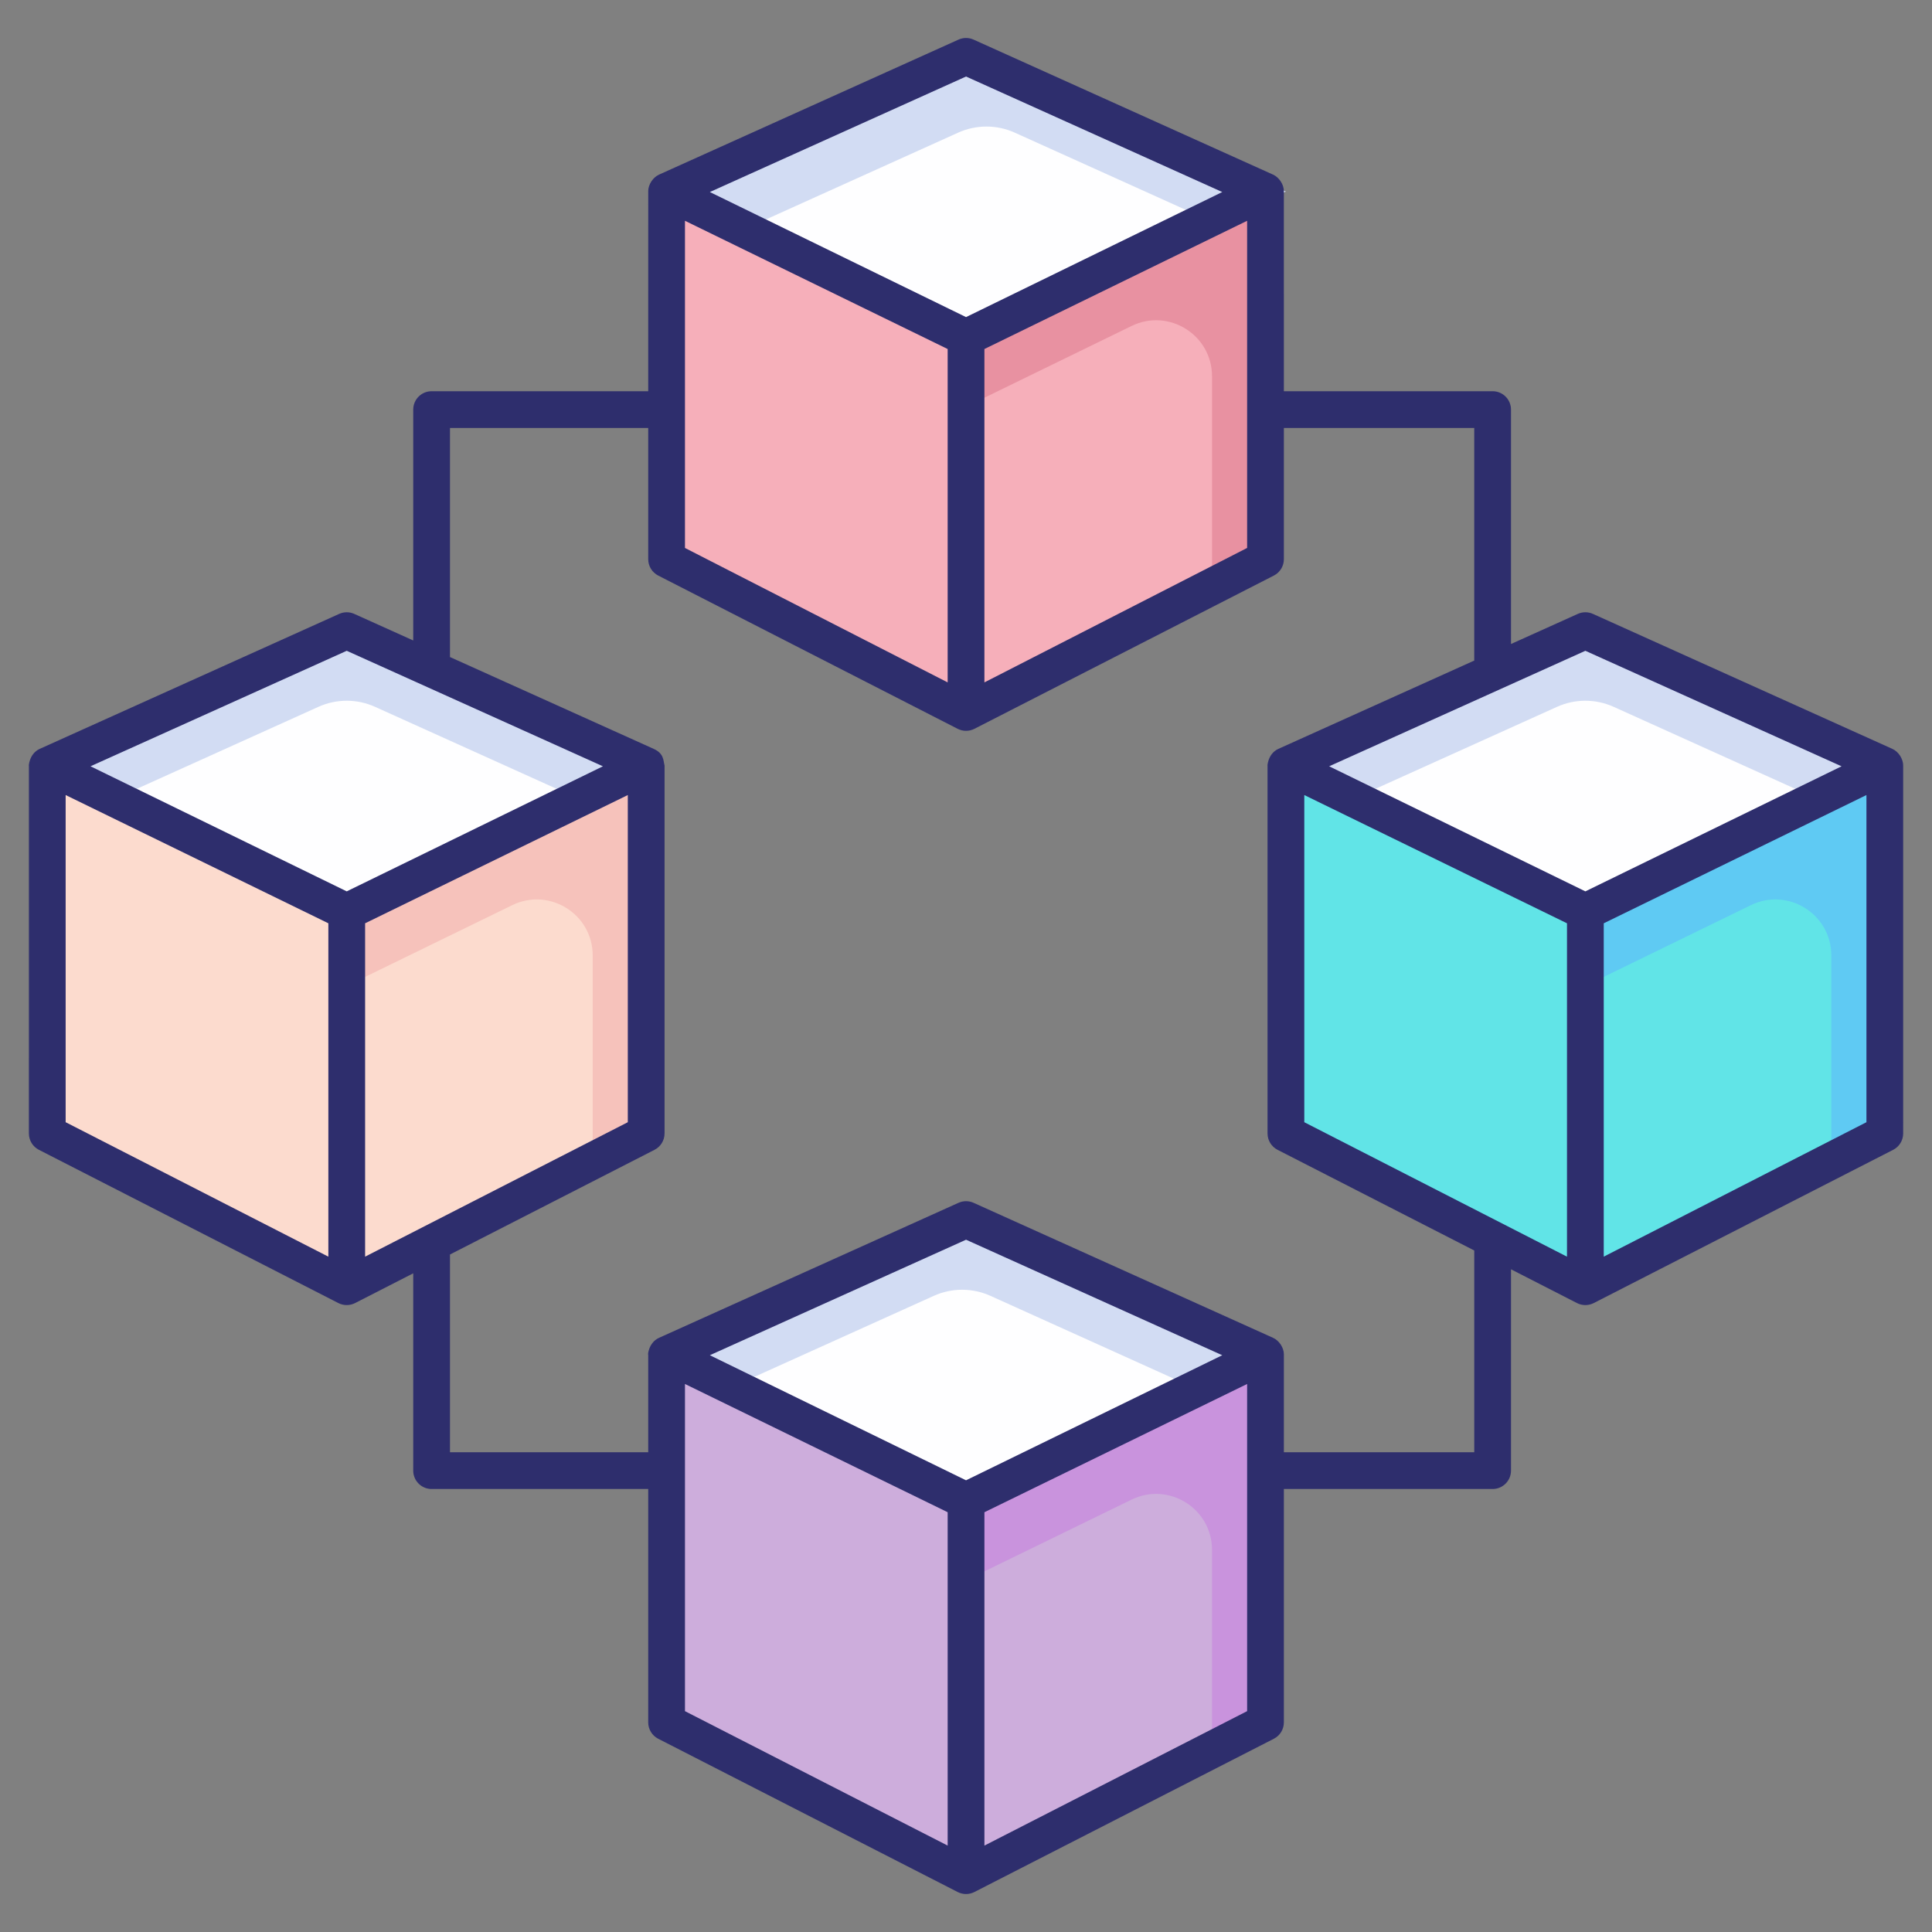 <svg enable-background="new 0 0 512 512" viewBox="0 0 512 512" xmlns="http://www.w3.org/2000/svg"><rect x="0" y="0" width="512" height="512" fill="#808080" stroke="none"/><g id="_x34_9_Blockchain"><g><path d="m12.529 202.899v97.476l79.356 40.615v-99.351z" fill="#fcdbce"/><path d="m171.241 202.899v97.476l-79.356 40.615v-99.351z" fill="#fcdbce"/><path d="m12.529 202.899 79.356 38.74 79.356-38.74-79.356-35.775z" fill="#fefeff"/><path d="m340.783 202.899v97.476l79.356 40.615v-99.351z" fill="#61e4e7"/><path d="m499.495 202.899v97.476l-79.356 40.615v-99.351z" fill="#61e4e7"/><path d="m499.485 202.918v97.458l-14.169 7.232v-54.408c0-10.954-11.472-18.123-21.318-13.323l-43.868 21.388v-19.63z" fill="#5fcaf3"/><path d="m340.783 202.899 79.356 38.74 79.356-38.74-79.356-35.775z" fill="#fefeff"/><path d="m499.485 202.918-17.908 8.757-53.936-24.355c-4.775-2.156-10.246-2.156-15.021 0l-53.936 24.355-17.908-8.757 79.354-35.815z" fill="#d2dcf3"/><path d="m176.656 50.714v97.476l79.356 40.615v-99.351z" fill="#f6afba"/><path d="m335.368 50.714v97.476l-79.356 40.615v-99.351z" fill="#f6afba"/><path d="m176.656 50.714 79.356 38.74 79.356-38.74-79.356-35.775z" fill="#fefeff"/><path d="m340.777 50.754-17.908 8.757-53.936-24.355c-4.775-2.156-10.246-2.156-15.02 0l-53.936 24.355-17.908-8.757 79.354-35.815z" fill="#d2dcf3"/><path d="m171.24 202.918-17.908 8.757-53.936-24.355c-4.775-2.156-10.246-2.156-15.021 0l-53.935 24.355-17.908-8.757 79.354-35.815z" fill="#d2dcf3"/><path d="m176.656 358.972v97.476l79.356 40.615v-99.35z" fill="#cdaddc"/><path d="m335.368 358.972v97.476l-79.356 40.615v-99.35z" fill="#cdaddc"/><path d="m335.367 360.455v97.458l-14.169 7.232v-54.408c0-10.954-11.472-18.123-21.318-13.323l-43.868 21.388v-19.63z" fill="#c993dd"/><path d="m335.367 49.425v97.458l-14.169 7.232v-54.407c0-10.954-11.472-18.123-21.318-13.323l-43.868 21.388v-19.63z" fill="#e891a1"/><path d="m171.24 202.918v97.458l-14.169 7.232v-54.408c0-10.954-11.472-18.123-21.318-13.323l-43.868 21.388v-19.63z" fill="#f6c2bb"/><path d="m176.656 358.972 79.356 38.741 79.356-38.741-79.356-35.775z" fill="#fefeff"/><path d="m334.325 359.012-17.908 8.757-53.936-24.355c-4.775-2.156-10.246-2.156-15.021 0l-53.936 24.355-17.908-8.757 79.354-35.815z" fill="#d2dcf3"/><path d="m501.494 198.459-79.355-35.773c-1.274-.575-2.73-.575-4.004 0l-17.705 7.981v-62.12c0-2.689-2.178-4.87-4.87-4.87h-55.321c-.003-31.833-.008-53.747 0-53.036-.02-1.793-1.278-3.652-2.868-4.366l-79.359-35.775c-1.274-.575-2.73-.575-4.004 0l-79.355 35.776c-1.581.714-2.847 2.569-2.868 4.366 0 .013.005.024.005.037 0 .826-.004 52.419-.005 52.999h-57.404c-2.692 0-4.87 2.18-4.87 4.87v61.182l-15.622-7.042c-1.274-.575-2.73-.578-4.004 0l-79.36 35.773c-2.998 1.353-2.942 5.13-2.863 4.402-.003 60.44-.004 84.572-.005 93.224v1.21.321.448.457 1.853c0 1.828 1.022 3.502 2.649 4.335l79.36 40.615c1.439.732 3.08.693 4.442 0l15.403-7.883v52.288c0 2.689 2.178 4.87 4.87 4.87h57.404v61.85c0 1.828 1.022 3.502 2.649 4.335l79.355 40.615c1.439.732 3.08.693 4.442 0l79.36-40.615c1.626-.832 2.649-2.506 2.649-4.335v-61.85h55.321c2.692 0 4.87-2.18 4.87-4.87v-53.354l17.486 8.95c1.439.732 3.08.693 4.442 0l79.355-40.615c1.626-.832 2.649-2.506 2.649-4.335 0-2.069-.004-91.708-.005-97.513 0-.012.005-.024.005-.037-.02-1.711-1.194-3.616-2.869-4.368zm-245.484-178.18 67.899 30.611-67.899 33.144-67.895-33.144zm74.49 38.232v86.7l-69.621 35.631v-88.348zm-148.976 0 69.616 33.983v88.348l-69.616-35.628zm-94.506 274.515-69.621-35.631v-86.7l69.621 33.985zm4.869-96.806-67.899-33.146 67.899-30.609 67.895 30.609zm4.87 96.806v-88.346l69.616-33.985v86.703zm154.383 156.074-69.616-35.628v-86.703l69.616 33.985zm4.87-96.806-67.895-33.146 67.895-30.611 67.899 30.611zm74.49 61.175-69.621 35.631v-88.346l69.621-33.985zm60.191-68.61h-50.451c0-.001 0 0 0-.001 0-.029 0-.04 0-.041 0-.344-.001-3.457-.005-25.881 0-.012.005-.024.005-.037-.02-1.78-1.255-3.642-2.868-4.366l-79.36-35.776c-1.274-.575-2.73-.575-4.004 0l-79.355 35.776c-2.899 1.31-3.02 4.891-2.863 4.402 0 .012-.005.024-.005.037v25.887h-52.535v-52.403l54.213-27.746c1.626-.832 2.649-2.506 2.649-4.335v-97.476c0-.012-.005-.024-.005-.037-.331-1.28-.125-3.173-2.863-4.402l-53.994-24.341v-60.702h52.534v34.775c0 1.829 1.022 3.502 2.649 4.335l79.355 40.615c1.439.732 3.08.693 4.442 0l79.36-40.615c1.626-.832 2.649-2.506 2.649-4.335v-34.775h50.451v61.641l-51.911 23.402c-2.973 1.342-2.931 5.021-2.863 4.402 0 .012-.005.024-.005.037v97.476c0 1.828 1.022 3.502 2.649 4.335l52.13 26.681v53.468zm24.576-51.833-69.616-35.628v-86.703l69.616 33.985zm4.87-96.806-67.895-33.146 67.895-30.609 67.895 30.609zm74.486 61.178-69.616 35.628v-88.346l69.616-33.985z" fill="#2e2e6d"/></g></g><g id="Layer_1"/></svg>